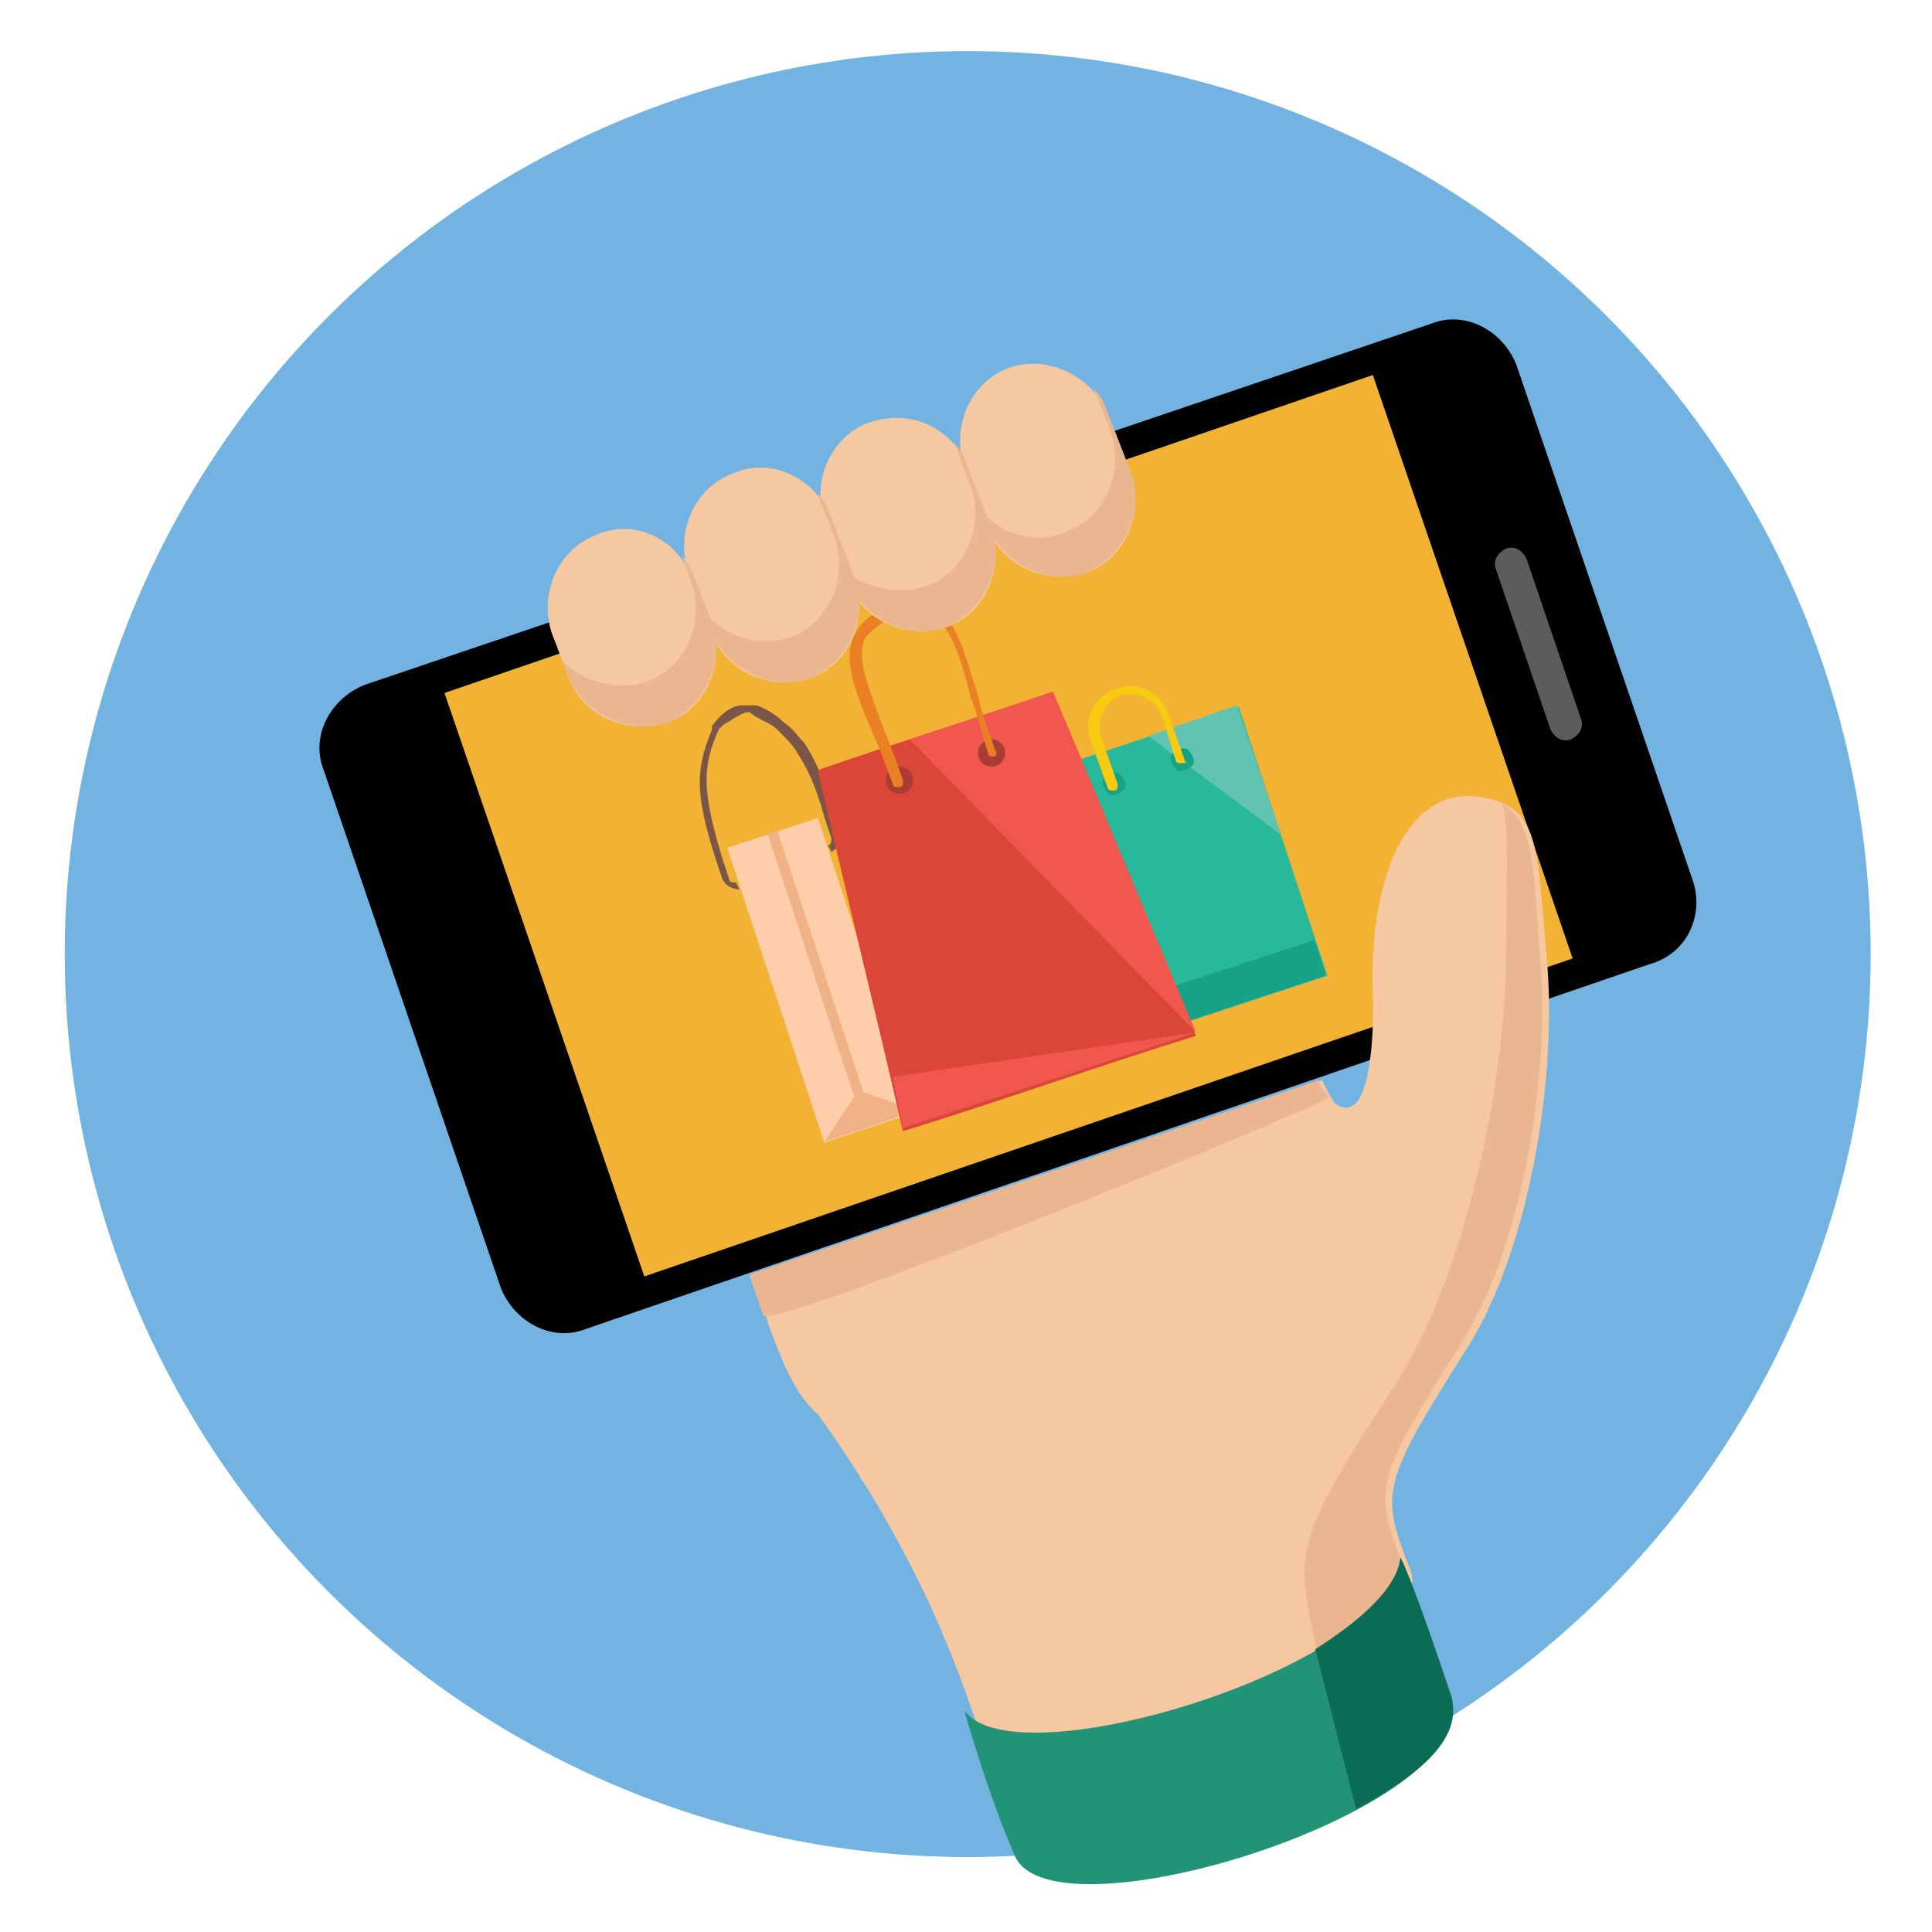 <?xml version="1.0" encoding="utf-8"?>
<!-- Generator: Adobe Illustrator 24.0.3, SVG Export Plug-In . SVG Version: 6.00 Build 0)  -->
<svg version="1.1" id="Layer_1" xmlns="http://www.w3.org/2000/svg" xmlns:xlink="http://www.w3.org/1999/xlink" x="0px" y="0px"
	 viewBox="0 0 56.7 56.7" style="enable-background:new 0 0 56.7 56.7;" xml:space="preserve">
<style type="text/css">
	.st0{fill:#72B3E2;}
	.st1{fill:#010101;}
	.st2{fill:#F2B234;}
	.st3{fill:#5C5C5C;}
	.st4{fill:#F5C8A2;}
	.st5{fill:#EAB68F;}
	.st6{fill:#229376;}
	.st7{fill:#0B6C55;}
	.st8{fill:#FDCEA9;}
	.st9{fill:#EFB185;}
	.st10{fill:#7A5648;}
	.st11{fill:#29B99A;}
	.st12{fill:#17A186;}
	.st13{fill:#61C4B2;}
	.st14{fill:#F8CB10;}
	.st15{fill:#DC4637;}
	.st16{fill:#F1564F;}
	.st17{fill:#AA3C35;}
	.st18{fill:#E98024;}
</style>
<g>
	<g>
		<g id="Background_1_">
			<g>
				<ellipse id="Background_2_1_" class="st0" cx="28.4" cy="28" rx="26.5" ry="26.5"/>
			</g>
		</g>
	</g>
	<g>
		<g>
			<path class="st1" d="M49.7,25.9l-5.2-15.2c-0.4-1-1.5-1.6-2.5-1.2L10.7,20.1c-1,0.4-1.6,1.5-1.2,2.5l5.2,15.2
				c0.4,1,1.5,1.6,2.5,1.2l31.2-10.7C49.5,28,50,26.9,49.7,25.9z"/>
		</g>
		
			<rect x="15.2" y="15.2" transform="matrix(0.946 -0.324 0.324 0.946 -6.259 10.883)" class="st2" width="28.8" height="18.1"/>
		<path class="st3" d="M44.8,16.4c-0.1-0.2-0.3-0.4-0.6-0.3c-0.2,0.1-0.4,0.3-0.3,0.6l1.6,4.7c0.1,0.2,0.3,0.4,0.6,0.3
			c0.2-0.1,0.4-0.3,0.3-0.6L44.8,16.4z"/>
		<g>
			<path class="st4" d="M22.6,39l-0.4-1.2c0-0.1-0.1-0.2-0.1-0.4l16.7-5.7c0.2,0.4,0.3,0.6,0.4,0.7c0.9,0.6,1.1-1.4,1.1-2.9
				c-0.2-3.9,1.1-6.5,3.2-6.1c1.7,0.3,1.6,1.4,1.9,4.8c0.3,3.4-0.5,8.4-2.3,11.3c-2.6,4.1-2.6,4.3-1.7,6.6
				c0.9,2.7-11.8,7.5-12.8,4.3c-0.4-1.1-1.5-4.6-4.6-8.9C23.4,41,23,40.1,22.6,39z"/>
			<g>
				<path class="st5" d="M38.6,48.2c-0.6-2.7-0.6-3,2.3-7.5c2.1-3.2,3.3-8.9,3.3-12.8c0-2.1,0.1-3.4-0.1-4.3
					c0.9,0.5,0.9,1.8,1.1,4.5c0.3,3.4-0.5,8.4-2.3,11.3c-2.6,4.1-2.6,4.3-1.7,6.6c0.3,0.9-1,2.1-2.9,3.1
					C38.6,48.9,38.7,48.6,38.6,48.2z"/>
			</g>
			<g>
				<g>
					<path class="st6" d="M28.3,50.2c1.5,2.1,12.5-1.3,12.8-4.4c0.4,0.8,1.3,3.5,1.5,4.1c0.8,3.2-11.6,7.1-12.8,4.6
						C29,52.7,28.3,50.2,28.3,50.2z"/>
				</g>
				<g>
					<path class="st7" d="M38.6,48.4c1.1-0.7,2.4-1.7,2.5-2.7c0.4,0.8,1.3,3.5,1.5,4.1c0.3,1.2-0.8,2.2-2.8,3.3L38.6,48.4z"/>
				</g>
			</g>
		</g>
		<path class="st5" d="M22.4,38.6C22.2,38,22,37.5,22,37.4l16.7-5.7c0,0.1,0.1,0.3,0.3,0.5C39.2,32.3,22.6,39.1,22.4,38.6z"/>
	</g>
	<g>
		<g>
			<rect x="22.7" y="24.2" transform="matrix(0.95 -0.313 0.313 0.95 -7.797 8.998)" class="st8" width="2.8" height="9.1"/>
			<polygon class="st9" points="24.2,33.5 25.2,32 26.9,32.6 			"/>
			
				<rect x="23.8" y="24.2" transform="matrix(0.95 -0.313 0.313 0.95 -7.659 8.926)" class="st9" width="0.3" height="8.1"/>
			<path class="st10" d="M21.1,21.4c0-0.1,0-0.1-0.1-0.1c-0.1,0-0.1,0-0.1,0.1c-0.5,1.2-0.5,1.9,0.1,3.8l0.2,0.6
				c0.1,0.2,0.3,0.3,0.5,0.3l-0.1-0.2c-0.1,0-0.2,0-0.2-0.1l-0.2-0.6C20.6,23.2,20.6,22.5,21.1,21.4z"/>
			<path class="st10" d="M22.5,21.2C22.5,21.2,22.5,21.3,22.5,21.2c0.2,0.1,0.3,0.2,0.4,0.3c0.2,0.2,0.4,0.4,0.5,0.6
				c0.4,0.6,0.6,1.2,0.8,1.9c0,0,0.2,0.6,0.2,0.6c0,0.1,0,0.2-0.1,0.2l0.1,0.2c0.2-0.1,0.3-0.3,0.3-0.5c0,0-0.2-0.6-0.2-0.6
				c-0.2-0.7-0.5-1.5-0.9-2.1c-0.2-0.2-0.3-0.4-0.6-0.6c-0.2-0.2-0.5-0.4-0.8-0.5c-0.1,0-0.3,0-0.4,0c-0.3,0-0.6,0.2-0.9,0.6l0,0.1
				c0,0,0.2,0,0.2,0c0,0,0.1-0.1,0.1-0.1c0.1-0.1,0.2-0.1,0.3-0.2c0.2-0.1,0.3-0.2,0.5-0.2C22.1,21,22.3,21.1,22.5,21.2z"/>
		</g>
		<g>
			
				<rect x="31.6" y="21.5" transform="matrix(0.95 -0.313 0.313 0.95 -6.282 12.156)" class="st11" width="6.2" height="8.3"/>
			
				<rect x="32.7" y="28.5" transform="matrix(0.95 -0.313 0.313 0.95 -7.302 12.684)" class="st12" width="6.2" height="1.1"/>
			<polygon class="st13" points="36.3,20.7 37.6,24.5 33.7,21.6 			"/>
			<g>
				<path class="st12" d="M33,22.9c0.1,0.2,0,0.3-0.2,0.4c-0.2,0.1-0.3,0-0.4-0.2c-0.1-0.2,0-0.3,0.2-0.4
					C32.7,22.6,32.9,22.7,33,22.9z"/>
				<path class="st12" d="M35,22.2c0.1,0.2,0,0.3-0.2,0.4c-0.2,0.1-0.3,0-0.4-0.2c-0.1-0.2,0-0.3,0.2-0.4C34.8,21.9,34.9,22,35,22.2
					z"/>
				<g>
					<path class="st14" d="M34.7,22.4c-0.1,0-0.2,0-0.2-0.1L34.1,21c-0.2-0.5-0.7-0.7-1.2-0.6c-0.5,0.2-0.7,0.7-0.6,1.2l0.5,1.4
						c0,0.1,0,0.2-0.1,0.2c-0.1,0-0.2,0-0.2-0.1l-0.5-1.4c-0.2-0.6,0.1-1.3,0.8-1.5c0.6-0.2,1.3,0.1,1.5,0.8l0.5,1.4
						C34.9,22.3,34.8,22.4,34.7,22.4z"/>
				</g>
			</g>
		</g>
		<g>
			<path class="st15" d="M30.9,20.3c-2.3,0.8-4.6,1.5-6.9,2.3c0.8,3.5,1.7,7.1,2.5,10.6c2.9-0.9,5.7-1.9,8.6-2.8
				C33.7,27,32.3,23.6,30.9,20.3z"/>
			<polygon class="st16" points="30.9,20.3 35.1,30.3 26.7,21.7 			"/>
			<circle class="st17" cx="26.4" cy="22.9" r="0.4"/>
			<circle class="st17" cx="29.1" cy="22.1" r="0.4"/>
			<g>
				<path class="st18" d="M29.2,22.2c-0.1,0-0.2,0-0.2-0.1c-0.2-0.6-0.3-1.1-0.5-1.6c-0.3-1.2-0.6-2.1-1.1-2.4
					c-0.3-0.1-0.6-0.1-1.1,0c-0.4,0.1-0.7,0.4-0.9,0.6c-0.3,0.6,0.1,1.5,0.5,2.6c0.2,0.5,0.4,1,0.6,1.6c0,0.1,0,0.2-0.1,0.2
					c-0.1,0-0.2,0-0.2-0.1c-0.2-0.5-0.4-1.1-0.6-1.5c-0.5-1.2-0.9-2.2-0.5-2.9c0.2-0.4,0.5-0.6,1-0.8s1-0.2,1.3,0
					c0.7,0.4,0.9,1.4,1.3,2.6c0.1,0.5,0.3,1,0.5,1.6C29.3,22.1,29.2,22.2,29.2,22.2z"/>
			</g>
			<polygon class="st16" points="35.1,30.3 26.2,31.6 26.5,33.1 			"/>
		</g>
	</g>
	<g>
		<g>
			<path class="st4" d="M17.5,15.7c-1.1,0.4-1.7,1.7-1.3,2.9l0.5,1.3c0.4,1.1,1.7,1.7,2.9,1.3l0,0c1.1-0.4,1.7-1.7,1.3-2.9L20.3,17
				C19.9,15.8,18.6,15.2,17.5,15.7L17.5,15.7z"/>
			<path class="st4" d="M21.5,13.9c-1.1,0.4-1.7,1.7-1.3,2.9l0.7,1.8c0.4,1.1,1.7,1.7,2.9,1.3l0,0c1.1-0.4,1.7-1.7,1.3-2.9l-0.7-1.8
				C23.9,14,22.6,13.4,21.5,13.9L21.5,13.9z"/>
			<path class="st4" d="M25.5,12.4c-1.1,0.4-1.7,1.7-1.3,2.9l0.7,1.8c0.4,1.1,1.7,1.7,2.9,1.3l0,0c1.1-0.4,1.7-1.7,1.3-2.9l-0.7-1.8
				C27.9,12.5,26.7,12,25.5,12.4L25.5,12.4z"/>
			<path class="st4" d="M29.6,10.8c-1.1,0.4-1.7,1.7-1.3,2.9l0.7,1.8c0.4,1.1,1.7,1.7,2.9,1.3l0,0c1.1-0.4,1.7-1.7,1.3-2.9l-0.7-1.8
				C32,11,30.7,10.4,29.6,10.8L29.6,10.8z"/>
		</g>
		<g>
			<path class="st5" d="M19,20c1.1-0.4,1.7-1.7,1.3-2.9l-0.3-0.8c0.2,0.2,0.3,0.4,0.4,0.7l0.5,1.3c0.4,1.1-0.2,2.4-1.3,2.9
				c-1.1,0.4-2.4-0.2-2.9-1.3l-0.2-0.5C17.1,20,18.1,20.3,19,20z"/>
			<path class="st5" d="M23.2,18.7c1.1-0.4,1.7-1.7,1.3-2.9L24,14.5c0.2,0.2,0.3,0.4,0.4,0.7l0.7,1.8c0.4,1.1-0.2,2.4-1.3,2.9
				c-1.1,0.4-2.4-0.2-2.9-1.3L20.7,18C21.3,18.7,22.3,19,23.2,18.7z"/>
			<path class="st5" d="M27.2,17.2c1.1-0.4,1.7-1.7,1.3-2.9L28,13c0.2,0.2,0.3,0.4,0.4,0.7l0.7,1.8c0.4,1.1-0.2,2.4-1.3,2.9
				c-1.1,0.4-2.4-0.2-2.9-1.3l-0.2-0.4C25.3,17.2,26.3,17.5,27.2,17.2z"/>
			<path class="st5" d="M31.3,15.6c1.1-0.4,1.7-1.7,1.3-2.9l-0.5-1.3c0.2,0.2,0.3,0.4,0.4,0.7l0.7,1.8c0.4,1.1-0.2,2.4-1.3,2.9
				c-1.1,0.4-2.4-0.2-2.9-1.3L28.8,15C29.4,15.7,30.4,16,31.3,15.6z"/>
		</g>
	</g>
</g>
</svg>
